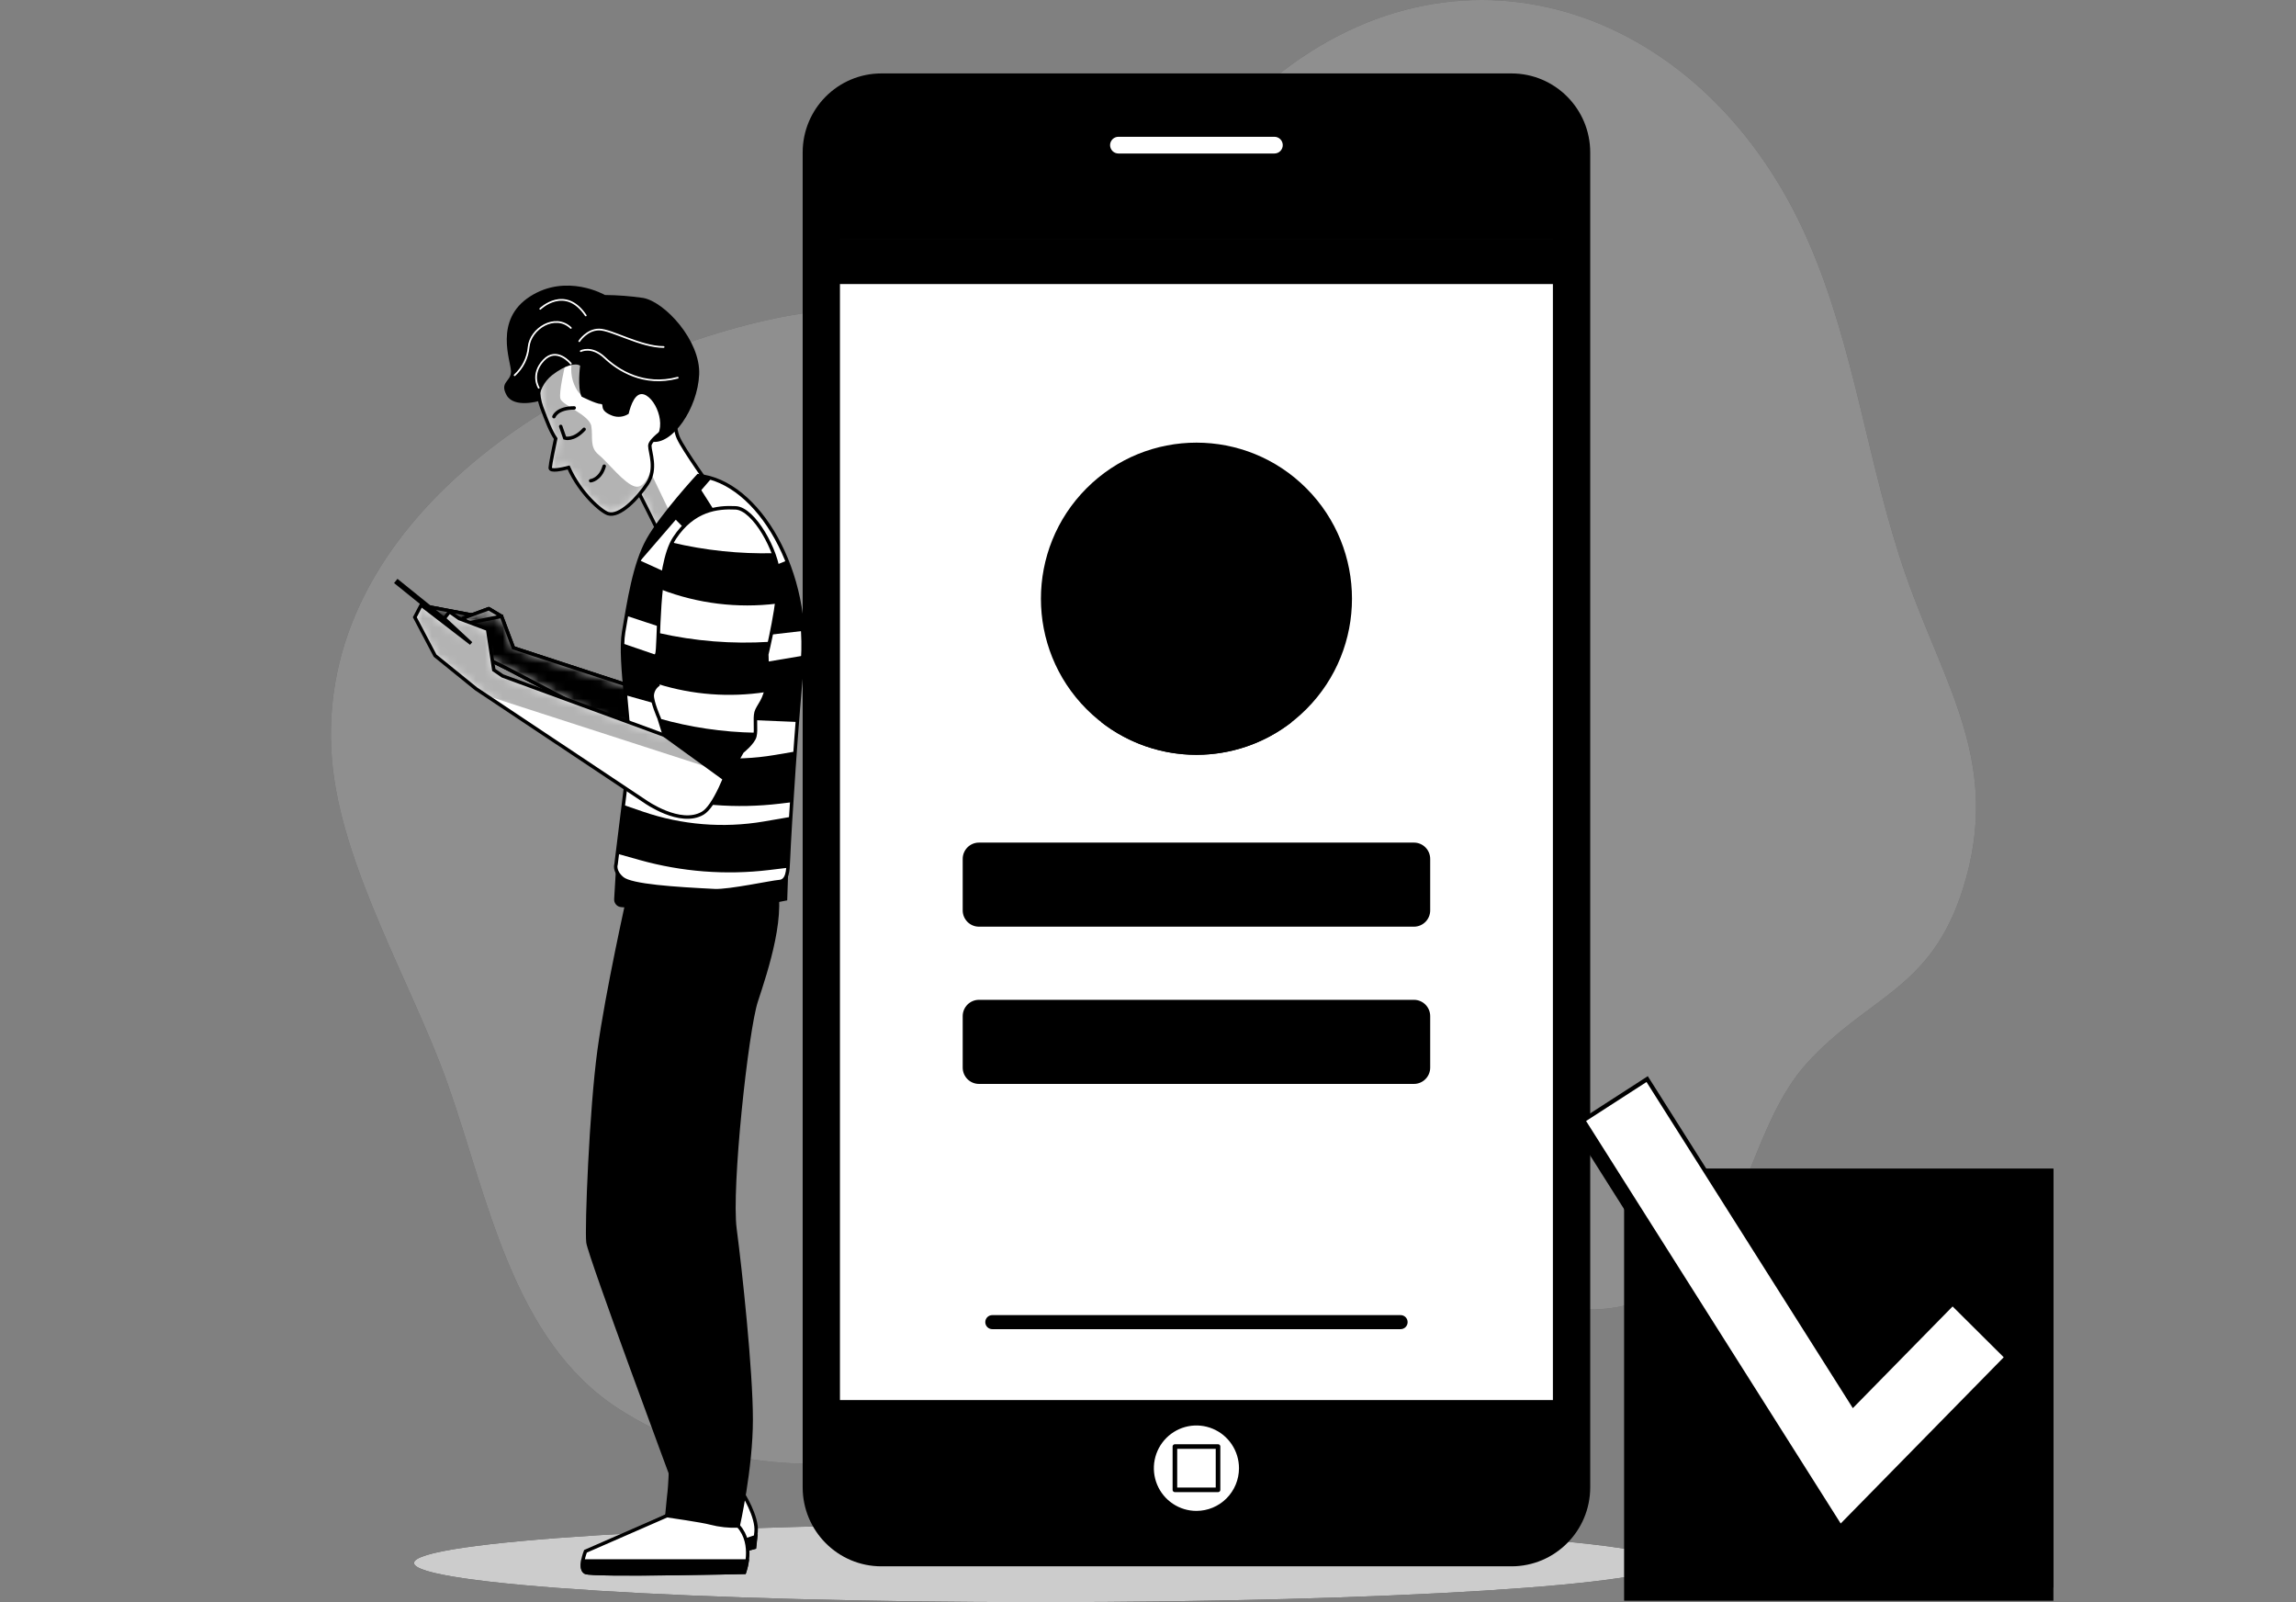 <svg width="258" height="180" viewBox="0 0 258 180" fill="none" xmlns="http://www.w3.org/2000/svg">
<rect x="0" y="0" width="258" height="180" fill="#808080" stroke="none"/>
<g opacity="0.3">
<path d="M203.166 27.048C191.833 1.121 164.631 -8.64 143.168 8.767C134.787 15.558 129.558 26.367 119.296 30.704C109.667 34.771 97.469 33.574 87.056 35.777C64.883 40.438 35.03 58.124 37.307 85.376C38.305 97.313 46.331 110.571 50.298 121.74C54.853 134.591 57.586 150.669 69.643 158.351C90.313 171.541 115.247 160.76 133.867 150.125C143.888 144.408 149.404 140.894 160.195 142.854C170.184 144.682 179.18 151.08 188.941 143.489C196.27 137.791 196.876 126.242 203.029 119.46C209.962 111.819 216.99 111.266 220.593 99.781C224.961 85.847 218.525 77.141 214.175 64.692C209.825 52.243 208.504 39.245 203.166 27.048Z" fill="#07DBBA" style="fill:#07DBBA;fill:color(display-p3 0.026 0.859 0.731);fill-opacity:1;"/>
<g opacity="0.7">
<path d="M203.166 27.048C191.833 1.121 164.631 -8.64 143.168 8.767C134.787 15.558 129.558 26.367 119.296 30.704C109.667 34.771 97.469 33.574 87.056 35.777C64.883 40.438 35.03 58.124 37.307 85.376C38.305 97.313 46.331 110.571 50.298 121.74C54.853 134.591 57.586 150.669 69.643 158.351C90.313 171.541 115.247 160.76 133.867 150.125C143.888 144.408 149.404 140.894 160.195 142.854C170.184 144.682 179.18 151.08 188.941 143.489C196.27 137.791 196.876 126.242 203.029 119.46C209.962 111.819 216.99 111.266 220.593 99.781C224.961 85.847 218.525 77.141 214.175 64.692C209.825 52.243 208.504 39.245 203.166 27.048Z" fill="white" style="fill:white;fill-opacity:1;"/>
</g>
</g>
<path d="M116.932 179.997C155.819 179.997 187.342 178.027 187.342 175.596C187.342 173.166 155.819 171.195 116.932 171.195C78.046 171.195 46.523 173.166 46.523 175.596C46.523 178.027 78.046 179.997 116.932 179.997Z" fill="#07DBBA" style="fill:#07DBBA;fill:color(display-p3 0.026 0.859 0.731);fill-opacity:1;"/>
<path opacity="0.8" d="M116.932 179.997C155.819 179.997 187.342 178.027 187.342 175.596C187.342 173.166 155.819 171.195 116.932 171.195C78.046 171.195 46.523 173.166 46.523 175.596C46.523 178.027 78.046 179.997 116.932 179.997Z" fill="white" style="fill:white;fill-opacity:1;"/>
<path d="M169.842 8.25H99.045C94.157 8.25 90.195 12.226 90.195 17.13V167.093C90.195 171.997 94.157 175.973 99.045 175.973H169.842C174.73 175.973 178.692 171.997 178.692 167.093V17.13C178.692 12.226 174.73 8.25 169.842 8.25Z" fill="#041028" style="fill:#041028;fill:color(display-p3 0.016 0.063 0.157);fill-opacity:1;"/>
<path d="M174.757 26.664H94.126V157.552H174.757V26.664Z" fill="white" stroke="#041028" style="fill:white;fill-opacity:1;stroke:#041028;stroke:color(display-p3 0.016 0.063 0.157);stroke-opacity:1;" stroke-width="0.518" stroke-miterlimit="10"/>
<path d="M146.802 79.665C153.628 72.817 153.628 61.714 146.802 54.866C139.977 48.018 128.911 48.018 122.086 54.866C115.261 61.714 115.261 72.817 122.086 79.665C128.911 86.513 139.977 86.513 146.802 79.665Z" fill="#07DBBA" fill-opacity="0.24" style="fill:#07DBBA;fill:color(display-p3 0.028 0.859 0.729);fill-opacity:0.24;"/>
<path d="M157.389 149.327H111.503C111.4 149.327 111.297 149.307 111.202 149.268C111.106 149.229 111.019 149.171 110.946 149.098C110.873 149.025 110.815 148.938 110.775 148.843C110.735 148.747 110.715 148.644 110.715 148.541C110.714 148.437 110.734 148.334 110.774 148.237C110.813 148.141 110.871 148.054 110.944 147.98C111.018 147.907 111.105 147.848 111.201 147.809C111.296 147.769 111.399 147.749 111.503 147.75H157.389C157.492 147.75 157.595 147.77 157.69 147.81C157.785 147.85 157.872 147.908 157.945 147.982C158.018 148.055 158.075 148.143 158.114 148.238C158.153 148.334 158.173 148.437 158.173 148.541C158.173 148.749 158.09 148.949 157.943 149.096C157.796 149.244 157.597 149.327 157.389 149.327Z" fill="#07DBBA" style="fill:#07DBBA;fill:color(display-p3 0.026 0.859 0.731);fill-opacity:1;"/>
<path opacity="0.5" d="M158.883 94.664H110.005C108.996 94.664 108.178 95.484 108.178 96.497V102.278C108.178 103.29 108.996 104.11 110.005 104.11H158.883C159.892 104.11 160.71 103.29 160.71 102.278V96.497C160.71 95.484 159.892 94.664 158.883 94.664Z" fill="#07DBBA" style="fill:#07DBBA;fill:color(display-p3 0.026 0.859 0.731);fill-opacity:1;"/>
<path opacity="0.5" d="M158.883 112.328H110.005C108.996 112.328 108.178 113.149 108.178 114.161V119.942C108.178 120.954 108.996 121.775 110.005 121.775H158.883C159.892 121.775 160.71 120.954 160.71 119.942V114.161C160.71 113.149 159.892 112.328 158.883 112.328Z" fill="#07DBBA" style="fill:#07DBBA;fill:color(display-p3 0.026 0.859 0.731);fill-opacity:1;"/>
<path d="M143.146 76.014L138.003 73.043V70.589C138.748 69.685 139.287 68.629 139.584 67.495C139.761 67.558 139.947 67.591 140.135 67.591C140.772 67.591 141.178 65.608 141.246 64.191C141.989 62.614 140.977 61.691 140.977 61.691C140.977 61.691 141.397 61.271 141.674 59.584C141.952 57.898 140.695 58.602 139.716 57.057C138.736 55.512 138.035 53.831 134.819 53.831C133.933 53.801 133.059 54.04 132.31 54.516C131.561 54.992 130.972 55.683 130.62 56.499C129.819 56.502 129.021 56.596 128.242 56.778C127.258 57.057 126.98 60.288 127.818 61.554C128.193 62.246 128.394 63.02 128.401 63.807C128.178 63.533 127.946 63.46 127.818 64.081C127.54 65.484 128.661 67.449 128.661 67.449L129.239 67.285C129.531 68.497 130.093 69.627 130.884 70.589V73.043L125.741 76.014C125.141 76.362 124.642 76.862 124.295 77.464C123.948 78.067 123.765 78.75 123.764 79.446V81.146C126.823 83.517 130.579 84.803 134.443 84.803C138.308 84.803 142.064 83.517 145.122 81.146V79.446C145.123 78.75 144.94 78.066 144.593 77.464C144.246 76.861 143.747 76.361 143.146 76.014Z" fill="#041028" style="fill:#041028;fill:color(display-p3 0.016 0.063 0.157);fill-opacity:1;"/>
<path d="M114.833 119.426C114.715 119.424 114.602 119.377 114.519 119.294C114.474 119.253 114.438 119.204 114.414 119.149C114.389 119.094 114.377 119.034 114.377 118.974C114.379 118.891 114.402 118.811 114.446 118.741L115.266 117.424L113.667 117.475C113.607 117.478 113.546 117.469 113.49 117.448C113.433 117.427 113.382 117.394 113.339 117.351C113.265 117.268 113.224 117.159 113.224 117.047C113.224 116.935 113.265 116.827 113.339 116.743C113.381 116.699 113.432 116.665 113.489 116.643C113.545 116.621 113.606 116.611 113.667 116.616L115.243 116.675L114.432 115.363C114.388 115.292 114.364 115.21 114.364 115.126C114.363 115.065 114.376 115.006 114.4 114.95C114.424 114.895 114.46 114.846 114.505 114.806C114.589 114.722 114.701 114.675 114.819 114.673C114.897 114.674 114.973 114.696 115.038 114.738C115.103 114.78 115.155 114.84 115.188 114.911L115.967 116.323L116.737 114.92C116.773 114.845 116.83 114.782 116.9 114.737C116.969 114.692 117.05 114.666 117.133 114.664C117.191 114.664 117.248 114.677 117.3 114.7C117.353 114.724 117.4 114.758 117.438 114.801C117.522 114.888 117.568 115.005 117.566 115.126C117.566 115.204 117.545 115.281 117.507 115.35L116.682 116.675L118.281 116.616C118.342 116.611 118.403 116.621 118.459 116.643C118.516 116.665 118.567 116.699 118.609 116.743C118.687 116.824 118.729 116.933 118.727 117.045C118.727 117.158 118.685 117.267 118.609 117.351C118.566 117.394 118.515 117.427 118.458 117.448C118.402 117.469 118.341 117.478 118.281 117.475L116.673 117.424L117.475 118.727C117.52 118.8 117.543 118.884 117.543 118.969C117.543 119.09 117.495 119.207 117.41 119.292C117.324 119.378 117.208 119.426 117.088 119.426C117.01 119.425 116.933 119.401 116.869 119.357C116.804 119.313 116.753 119.252 116.723 119.179L115.963 117.808L115.206 119.179C115.173 119.251 115.12 119.312 115.054 119.356C114.988 119.399 114.912 119.424 114.833 119.426Z" fill="#041028" style="fill:#041028;fill:color(display-p3 0.016 0.063 0.157);fill-opacity:1;"/>
<path d="M122.22 119.426C122.102 119.424 121.989 119.377 121.905 119.294C121.861 119.253 121.825 119.204 121.801 119.149C121.776 119.094 121.764 119.034 121.764 118.974C121.766 118.891 121.789 118.811 121.833 118.741L122.653 117.424L121.058 117.475C120.997 117.477 120.937 117.468 120.88 117.447C120.822 117.426 120.77 117.393 120.726 117.351C120.665 117.289 120.625 117.209 120.61 117.123C120.595 117.038 120.607 116.949 120.642 116.87C120.678 116.79 120.737 116.724 120.811 116.678C120.885 116.633 120.972 116.611 121.058 116.616L122.63 116.675L121.819 115.363C121.775 115.292 121.751 115.21 121.751 115.126C121.75 115.065 121.763 115.006 121.787 114.95C121.811 114.895 121.847 114.846 121.892 114.806C121.976 114.722 122.088 114.675 122.206 114.673C122.284 114.674 122.36 114.696 122.425 114.738C122.49 114.78 122.542 114.84 122.575 114.911L123.354 116.323L124.124 114.92C124.16 114.845 124.216 114.782 124.286 114.737C124.356 114.692 124.437 114.666 124.52 114.664C124.578 114.664 124.635 114.676 124.687 114.7C124.74 114.723 124.787 114.758 124.825 114.801C124.867 114.844 124.901 114.895 124.923 114.95C124.946 115.006 124.958 115.066 124.957 115.126C124.956 115.205 124.934 115.282 124.894 115.35L124.069 116.675L125.672 116.625C125.732 116.621 125.793 116.63 125.848 116.652C125.904 116.674 125.955 116.709 125.996 116.753C126.073 116.834 126.116 116.942 126.114 117.054C126.114 117.168 126.072 117.277 125.996 117.36C125.954 117.403 125.903 117.436 125.847 117.457C125.792 117.478 125.732 117.488 125.672 117.484L124.06 117.434L124.862 118.736C124.907 118.809 124.93 118.893 124.93 118.978C124.93 119.099 124.882 119.216 124.797 119.301C124.711 119.387 124.595 119.435 124.474 119.435C124.396 119.434 124.32 119.41 124.256 119.366C124.191 119.323 124.14 119.261 124.11 119.188L123.349 117.817L122.593 119.188C122.558 119.258 122.505 119.318 122.439 119.359C122.374 119.401 122.298 119.424 122.22 119.426Z" fill="#041028" style="fill:#041028;fill:color(display-p3 0.016 0.063 0.157);fill-opacity:1;"/>
<path d="M129.613 119.426C129.494 119.426 129.379 119.378 129.294 119.294C129.249 119.253 129.214 119.204 129.189 119.149C129.165 119.094 129.153 119.034 129.153 118.974C129.154 118.891 129.178 118.811 129.221 118.741L130.041 117.424L128.447 117.475C128.361 117.478 128.276 117.456 128.203 117.411C128.13 117.366 128.072 117.3 128.036 117.221C128 117.143 127.989 117.055 128.003 116.97C128.017 116.885 128.056 116.806 128.115 116.743C128.158 116.699 128.21 116.665 128.267 116.643C128.324 116.621 128.386 116.612 128.447 116.616L130.018 116.675L129.208 115.363C129.164 115.292 129.14 115.21 129.139 115.126C129.141 115.066 129.154 115.006 129.178 114.952C129.203 114.897 129.237 114.847 129.281 114.806C129.365 114.721 129.48 114.674 129.599 114.673C129.676 114.675 129.751 114.698 129.816 114.74C129.88 114.782 129.931 114.841 129.964 114.911L130.743 116.323L131.513 114.92C131.549 114.845 131.605 114.782 131.675 114.737C131.745 114.692 131.826 114.666 131.909 114.664C131.966 114.664 132.023 114.676 132.076 114.7C132.129 114.723 132.176 114.758 132.214 114.801C132.256 114.844 132.29 114.895 132.312 114.95C132.335 115.006 132.346 115.066 132.346 115.126C132.344 115.205 132.322 115.282 132.282 115.35L131.458 116.675L133.061 116.616C133.12 116.61 133.18 116.616 133.236 116.636C133.292 116.655 133.343 116.686 133.386 116.726C133.43 116.767 133.463 116.817 133.486 116.872C133.508 116.927 133.519 116.986 133.517 117.045C133.518 117.158 133.477 117.267 133.403 117.351C133.36 117.394 133.308 117.427 133.252 117.448C133.195 117.469 133.135 117.478 133.075 117.475L131.467 117.424L132.264 118.727C132.309 118.8 132.333 118.884 132.332 118.969C132.331 119.029 132.318 119.088 132.294 119.143C132.269 119.198 132.235 119.248 132.191 119.289C132.152 119.332 132.104 119.366 132.05 119.39C131.997 119.413 131.94 119.426 131.881 119.426C131.804 119.425 131.729 119.401 131.665 119.357C131.601 119.313 131.551 119.251 131.522 119.179L130.756 117.808L130 119.179C129.966 119.253 129.912 119.316 129.843 119.36C129.774 119.404 129.694 119.427 129.613 119.426Z" fill="#041028" style="fill:#041028;fill:color(display-p3 0.016 0.063 0.157);fill-opacity:1;"/>
<path d="M137.002 119.426C136.882 119.426 136.768 119.378 136.683 119.294C136.597 119.209 136.548 119.094 136.546 118.974C136.545 118.891 136.567 118.811 136.61 118.741L137.43 117.424L135.836 117.475C135.775 117.477 135.714 117.468 135.657 117.447C135.6 117.426 135.547 117.393 135.503 117.351C135.429 117.268 135.388 117.159 135.388 117.047C135.388 116.935 135.429 116.827 135.503 116.743C135.547 116.701 135.599 116.668 135.656 116.646C135.713 116.624 135.774 116.613 135.836 116.616L137.412 116.675L136.605 115.363C136.561 115.292 136.538 115.21 136.537 115.126C136.538 115.066 136.552 115.006 136.576 114.952C136.6 114.897 136.635 114.847 136.678 114.806C136.763 114.721 136.878 114.674 136.997 114.673C137.075 114.674 137.151 114.696 137.216 114.738C137.281 114.78 137.333 114.84 137.366 114.911L138.14 116.323L138.91 114.92C138.947 114.845 139.003 114.782 139.073 114.737C139.143 114.692 139.223 114.666 139.306 114.664C139.364 114.664 139.421 114.676 139.474 114.7C139.526 114.723 139.573 114.758 139.612 114.801C139.654 114.844 139.687 114.895 139.71 114.95C139.732 115.006 139.744 115.066 139.744 115.126C139.742 115.205 139.72 115.282 139.68 115.35L138.855 116.675L140.459 116.616C140.518 116.61 140.577 116.616 140.633 116.636C140.689 116.655 140.741 116.686 140.784 116.726C140.827 116.767 140.861 116.817 140.884 116.872C140.906 116.927 140.917 116.986 140.914 117.045C140.915 117.158 140.875 117.267 140.8 117.351C140.757 117.394 140.706 117.427 140.65 117.448C140.593 117.469 140.533 117.478 140.472 117.475L138.865 117.424L139.662 118.727C139.707 118.8 139.73 118.884 139.73 118.969C139.73 119.029 139.718 119.089 139.694 119.144C139.669 119.199 139.634 119.249 139.589 119.289C139.549 119.332 139.501 119.366 139.448 119.39C139.395 119.413 139.337 119.426 139.279 119.426C139.202 119.425 139.126 119.401 139.062 119.357C138.998 119.313 138.949 119.251 138.919 119.179L138.154 117.808L137.398 119.179C137.363 119.255 137.307 119.319 137.237 119.362C137.166 119.406 137.084 119.428 137.002 119.426Z" fill="#041028" style="fill:#041028;fill:color(display-p3 0.016 0.063 0.157);fill-opacity:1;"/>
<path d="M144.39 119.426C144.27 119.426 144.156 119.378 144.071 119.294C144 119.222 143.955 119.129 143.943 119.029C143.931 118.929 143.952 118.827 144.003 118.741L144.818 117.424L143.224 117.475C143.163 117.477 143.102 117.468 143.045 117.447C142.988 117.426 142.936 117.393 142.891 117.351C142.817 117.268 142.776 117.159 142.776 117.047C142.776 116.935 142.817 116.827 142.891 116.743C142.935 116.701 142.987 116.668 143.044 116.646C143.102 116.624 143.163 116.613 143.224 116.616L144.8 116.675L143.989 115.363C143.945 115.292 143.921 115.21 143.921 115.126C143.922 115.005 143.971 114.89 144.057 114.806C144.142 114.721 144.257 114.674 144.376 114.673C144.454 114.674 144.53 114.696 144.595 114.738C144.66 114.78 144.712 114.84 144.745 114.911L145.519 116.323L146.289 114.92C146.326 114.845 146.382 114.782 146.452 114.737C146.522 114.692 146.602 114.666 146.685 114.664C146.744 114.664 146.802 114.676 146.855 114.699C146.908 114.723 146.956 114.758 146.995 114.801C147.079 114.888 147.125 115.005 147.123 115.126C147.121 115.205 147.099 115.282 147.059 115.35L146.235 116.675L147.838 116.616C147.897 116.61 147.956 116.616 148.012 116.636C148.068 116.655 148.12 116.686 148.163 116.726C148.206 116.767 148.24 116.817 148.263 116.872C148.285 116.927 148.296 116.986 148.293 117.045C148.294 117.158 148.254 117.267 148.179 117.351C148.137 117.394 148.085 117.427 148.029 117.448C147.972 117.469 147.912 117.478 147.851 117.475L146.244 117.424L147.041 118.727C147.086 118.8 147.109 118.884 147.109 118.969C147.109 119.029 147.097 119.089 147.073 119.144C147.048 119.199 147.013 119.249 146.968 119.289C146.928 119.332 146.88 119.366 146.827 119.39C146.774 119.413 146.716 119.426 146.658 119.426C146.581 119.425 146.505 119.401 146.441 119.357C146.377 119.313 146.328 119.251 146.298 119.179L145.533 117.808L144.777 119.179C144.743 119.253 144.688 119.316 144.62 119.36C144.551 119.404 144.471 119.427 144.39 119.426Z" fill="#041028" style="fill:#041028;fill:color(display-p3 0.016 0.063 0.157);fill-opacity:1;"/>
<path d="M151.778 119.426C151.66 119.424 151.547 119.377 151.464 119.294C151.419 119.253 151.383 119.204 151.359 119.149C151.334 119.094 151.322 119.034 151.322 118.974C151.324 118.891 151.347 118.811 151.391 118.741L152.206 117.424L150.612 117.475C150.553 117.479 150.494 117.471 150.439 117.452C150.383 117.432 150.333 117.401 150.29 117.361C150.247 117.32 150.213 117.271 150.19 117.217C150.167 117.163 150.155 117.104 150.156 117.045C150.156 116.989 150.167 116.934 150.188 116.882C150.209 116.83 150.24 116.783 150.279 116.743C150.321 116.699 150.372 116.665 150.429 116.643C150.486 116.621 150.547 116.611 150.607 116.616L152.183 116.675L151.372 115.363C151.328 115.292 151.305 115.21 151.304 115.126C151.306 115.005 151.355 114.89 151.441 114.806C151.526 114.721 151.64 114.674 151.76 114.673C151.837 114.674 151.913 114.696 151.978 114.738C152.044 114.78 152.096 114.84 152.129 114.911L152.903 116.323L153.677 114.92C153.713 114.846 153.769 114.783 153.838 114.738C153.907 114.693 153.987 114.667 154.069 114.664C154.127 114.664 154.185 114.676 154.238 114.699C154.292 114.723 154.34 114.758 154.379 114.801C154.462 114.888 154.508 115.005 154.506 115.126C154.506 115.204 154.486 115.281 154.447 115.35L153.623 116.675L155.221 116.616C155.282 116.611 155.343 116.621 155.4 116.643C155.456 116.665 155.507 116.699 155.549 116.743C155.627 116.824 155.67 116.933 155.668 117.045C155.667 117.158 155.625 117.267 155.549 117.351C155.506 117.394 155.455 117.427 155.398 117.448C155.342 117.469 155.282 117.478 155.221 117.475L153.613 117.424L154.411 118.727C154.456 118.8 154.479 118.884 154.479 118.969C154.477 119.09 154.428 119.205 154.342 119.289C154.259 119.374 154.147 119.423 154.028 119.426C153.951 119.425 153.875 119.401 153.811 119.357C153.747 119.313 153.698 119.251 153.668 119.179L152.903 117.808L152.147 119.179C152.114 119.251 152.062 119.311 151.997 119.355C151.932 119.399 151.856 119.423 151.778 119.426Z" fill="#041028" style="fill:#041028;fill:color(display-p3 0.016 0.063 0.157);fill-opacity:1;"/>
<g style="mix-blend-mode:multiply">
<path d="M174.757 26.844H94.126V31.912H174.757V26.844Z" fill="#E4E7EC" style="fill:#E4E7EC;fill:color(display-p3 0.895 0.905 0.925);fill-opacity:1;"/>
</g>
<path d="M143.21 17.504H125.673C125.357 17.504 125.053 17.378 124.83 17.153C124.606 16.929 124.48 16.624 124.48 16.307C124.48 15.989 124.606 15.685 124.83 15.46C125.053 15.236 125.357 15.109 125.673 15.109H143.21C143.526 15.109 143.83 15.236 144.054 15.46C144.277 15.685 144.403 15.989 144.403 16.307C144.403 16.624 144.277 16.929 144.054 17.153C143.83 17.378 143.526 17.504 143.21 17.504Z" fill="white" stroke="#041028" style="fill:white;fill-opacity:1;stroke:#041028;stroke:color(display-p3 0.016 0.063 0.157);stroke-opacity:1;" stroke-width="0.518" stroke-linecap="round" stroke-linejoin="round"/>
<path d="M139.224 164.952C139.224 164.002 138.945 163.074 138.419 162.284C137.894 161.494 137.147 160.878 136.273 160.515C135.399 160.151 134.437 160.055 133.509 160.24C132.581 160.425 131.728 160.883 131.059 161.554C130.39 162.225 129.934 163.081 129.75 164.012C129.565 164.943 129.661 165.908 130.023 166.786C130.386 167.663 130.999 168.412 131.787 168.939C132.574 169.466 133.499 169.747 134.445 169.746C135.712 169.744 136.927 169.239 137.823 168.34C138.719 167.441 139.222 166.223 139.224 164.952Z" fill="white" style="fill:white;fill-opacity:1;"/>
<path d="M136.87 162.516H132.023V167.378H136.87V162.516Z" fill="white" stroke="#041028" style="fill:white;fill-opacity:1;stroke:#041028;stroke:color(display-p3 0.016 0.063 0.157);stroke-opacity:1;" stroke-width="0.518" stroke-linecap="round" stroke-linejoin="round"/>
<path d="M72.69 77.699L57.691 72.786L56.356 69.249L53.309 69.153L47.779 68.102L48.445 69.249L55.404 74.317L57.122 75.176L72.809 83.398L72.69 77.699Z" fill="white" stroke="#041028" style="fill:white;fill-opacity:1;stroke:#041028;stroke:color(display-p3 0.016 0.063 0.157);stroke-opacity:1;" stroke-width="0.389" stroke-miterlimit="10"/>
<path d="M56.356 69.242L54.926 68.383L52.07 69.434L52.544 70.005L56.356 69.242Z" fill="white" stroke="#041028" style="fill:white;fill-opacity:1;stroke:#041028;stroke:color(display-p3 0.016 0.063 0.157);stroke-opacity:1;" stroke-width="0.389" stroke-linejoin="round"/>
<path d="M72.69 77.699L57.691 72.786L56.356 69.249L53.309 69.153L47.779 68.102L48.445 69.249L55.404 74.317L57.122 75.176L72.809 83.398L72.69 77.699Z" fill="white" style="fill:white;fill-opacity:1;"/>
<mask id="mask0_6749_112380" style="mask-type:luminance" maskUnits="userSpaceOnUse" x="47" y="68" width="26" height="16">
<path d="M72.689 77.699L57.689 72.786L56.355 69.249L53.307 69.153L47.778 68.102L48.443 69.249L55.403 74.317L57.12 75.176L72.807 83.398L72.689 77.699Z" fill="white" style="fill:white;fill-opacity:1;"/>
</mask>
<g mask="url(#mask0_6749_112380)">
<path opacity="0.3" d="M72.689 77.699L57.689 72.786L56.355 69.249L53.307 69.153L47.778 68.102L48.443 69.249L55.403 74.317L57.12 75.176L72.807 83.398L72.689 77.699Z" fill="#07DBBA" stroke="#041028" style="fill:#07DBBA;fill:color(display-p3 0.026 0.859 0.731);fill-opacity:1;stroke:#041028;stroke:color(display-p3 0.016 0.063 0.157);stroke-opacity:1;" stroke-width="0.389" stroke-miterlimit="10"/>
</g>
<path d="M72.69 77.699L57.691 72.786L56.356 69.249L53.309 69.153L47.779 68.102L48.445 69.249L55.404 74.317L57.122 75.176L72.809 83.398L72.69 77.699Z" stroke="#041028" style="stroke:#041028;stroke:color(display-p3 0.016 0.063 0.157);stroke-opacity:1;" stroke-width="0.389" stroke-miterlimit="10"/>
<path d="M56.356 69.242L54.926 68.383L52.07 69.434L52.544 70.005L56.356 69.242Z" fill="white" style="fill:white;fill-opacity:1;"/>
<mask id="mask1_6749_112380" style="mask-type:luminance" maskUnits="userSpaceOnUse" x="52" y="68" width="5" height="3">
<path d="M56.356 69.242L54.926 68.383L52.07 69.434L52.544 70.005L56.356 69.242Z" fill="white" style="fill:white;fill-opacity:1;"/>
</mask>
<g mask="url(#mask1_6749_112380)">
<path opacity="0.5" d="M56.356 69.242L54.926 68.383L52.07 69.434L52.544 70.005L56.356 69.242Z" fill="#07DBBA" stroke="#041028" style="fill:#07DBBA;fill:color(display-p3 0.026 0.859 0.731);fill-opacity:1;stroke:#041028;stroke:color(display-p3 0.016 0.063 0.157);stroke-opacity:1;" stroke-width="0.389" stroke-linejoin="round"/>
</g>
<path d="M56.356 69.242L54.926 68.383L52.07 69.434L52.544 70.005L56.356 69.242Z" stroke="#041028" style="stroke:#041028;stroke:color(display-p3 0.016 0.063 0.157);stroke-opacity:1;" stroke-width="0.389" stroke-linejoin="round"/>
<path d="M75.874 45.807C75.874 45.807 75.641 47.864 76.22 49.184C76.798 50.505 80.01 54.979 80.01 54.979L74.015 59.801C74.015 59.801 71.528 54.774 71.055 53.96C70.581 53.147 70.011 49.646 71.555 47.137C73.1 44.628 75.322 43.952 75.874 45.807Z" fill="white" style="fill:white;fill-opacity:1;"/>
<mask id="mask2_6749_112380" style="mask-type:luminance" maskUnits="userSpaceOnUse" x="70" y="44" width="11" height="16">
<path d="M75.875 45.807C75.875 45.807 75.642 47.864 76.221 49.184C76.799 50.505 80.01 54.979 80.01 54.979L74.016 59.801C74.016 59.801 71.529 54.774 71.055 53.96C70.582 53.147 70.012 49.646 71.556 47.137C73.101 44.628 75.323 43.952 75.875 45.807Z" fill="white" style="fill:white;fill-opacity:1;"/>
</mask>
<g mask="url(#mask2_6749_112380)">
<g style="mix-blend-mode:multiply" opacity="0.3">
<path d="M72.794 52.414L75.395 57.825L74.01 59.804L71.396 55.12L72.794 52.414Z" fill="#07DBBA" style="fill:#07DBBA;fill:color(display-p3 0.026 0.859 0.731);fill-opacity:1;"/>
</g>
</g>
<path d="M75.874 45.807C75.874 45.807 75.641 47.864 76.22 49.184C76.798 50.505 80.01 54.979 80.01 54.979L74.015 59.801C74.015 59.801 71.528 54.774 71.055 53.96C70.581 53.147 70.011 49.646 71.555 47.137C73.1 44.628 75.322 43.952 75.874 45.807Z" stroke="#041028" style="stroke:#041028;stroke:color(display-p3 0.016 0.063 0.157);stroke-opacity:1;" stroke-width="0.389" stroke-miterlimit="10"/>
<path d="M77.733 42.041C77.364 39.756 74.754 35.108 70.614 35.286C67.926 35.405 66.669 35.949 65.503 36.612C64.552 37.173 63.666 37.839 62.861 38.595C60.839 41.031 60.128 41.698 60.52 43.563C60.488 44.306 60.604 45.049 60.861 45.747C61.481 47.406 61.904 48.489 62.442 49.28C62.278 50.052 61.85 52.09 61.827 52.557C61.804 53.023 63.194 52.698 63.895 52.52C65.198 55.445 67.584 57.474 68.327 57.707C69.621 58.114 71.666 55.98 72.75 54.325C73.834 52.671 73.014 50.811 73.019 50.071C73.023 49.33 75.455 47.703 76.357 47.187C77.259 46.67 78.097 44.321 77.733 42.041Z" fill="white" style="fill:white;fill-opacity:1;"/>
<mask id="mask3_6749_112380" style="mask-type:luminance" maskUnits="userSpaceOnUse" x="60" y="35" width="18" height="23">
<path d="M77.733 42.041C77.364 39.756 74.754 35.108 70.614 35.286C67.926 35.405 66.669 35.949 65.503 36.612C64.553 37.173 63.667 37.839 62.861 38.595C60.839 41.031 60.128 41.698 60.52 43.563C60.488 44.306 60.604 45.049 60.862 45.747C61.481 47.406 61.905 48.489 62.442 49.28C62.278 50.052 61.85 52.09 61.827 52.557C61.804 53.023 63.194 52.698 63.895 52.52C65.198 55.445 67.585 57.474 68.327 57.707C69.621 58.114 71.666 55.98 72.75 54.325C73.834 52.671 73.014 50.811 73.019 50.071C73.023 49.33 75.456 47.703 76.358 47.187C77.259 46.67 78.097 44.321 77.733 42.041Z" fill="white" style="fill:white;fill-opacity:1;"/>
</mask>
<g mask="url(#mask3_6749_112380)">
<g style="mix-blend-mode:multiply" opacity="0.3">
<path d="M60.537 43.566C60.505 44.31 60.621 45.052 60.879 45.751C61.498 47.41 61.922 48.493 62.459 49.283C62.295 50.056 61.867 52.094 61.844 52.56C61.822 53.026 63.211 52.702 63.912 52.523C65.215 55.448 67.602 57.477 68.344 57.711C69.638 58.117 71.683 55.983 72.767 54.329C73.038 53.916 73.214 53.447 73.282 52.958C73.223 52.743 73.182 52.61 73.182 52.61C73.182 52.61 72.571 54.964 71.36 54.658C70.148 54.352 68.294 51.916 67.26 51.075C66.226 50.234 66.65 49.128 66.445 47.876C66.24 46.623 63.179 45.522 62.974 44.804C62.769 44.087 63.484 41.116 63.484 41.116C63.484 41.116 64.646 39.563 64.395 40.202C64.218 40.757 64.154 41.342 64.206 41.922C64.259 42.502 64.427 43.066 64.7 43.58C64.892 43.985 65.197 44.326 65.578 44.562C65.958 44.798 66.398 44.919 66.846 44.91L67.957 39.384L65.611 37.438L62.878 38.58C60.838 41.034 60.141 41.701 60.537 43.566Z" fill="#07DBBA" style="fill:#07DBBA;fill:color(display-p3 0.026 0.859 0.731);fill-opacity:1;"/>
</g>
</g>
<path d="M77.733 42.041C77.364 39.756 74.754 35.108 70.614 35.286C67.926 35.405 66.669 35.949 65.503 36.612C64.552 37.173 63.666 37.839 62.861 38.595C60.839 41.031 60.128 41.698 60.52 43.563C60.488 44.306 60.604 45.049 60.861 45.747C61.481 47.406 61.904 48.489 62.442 49.28C62.278 50.052 61.85 52.09 61.827 52.557C61.804 53.023 63.194 52.698 63.895 52.52C65.198 55.445 67.584 57.474 68.327 57.707C69.621 58.114 71.666 55.98 72.75 54.325C73.834 52.671 73.014 50.811 73.019 50.071C73.023 49.33 75.455 47.703 76.357 47.187C77.259 46.67 78.097 44.321 77.733 42.041Z" stroke="#041028" style="stroke:#041028;stroke:color(display-p3 0.016 0.063 0.157);stroke-opacity:1;" stroke-width="0.387" stroke-miterlimit="10"/>
<path d="M63.007 47.906L63.462 49.213C63.462 49.213 64.442 49.538 65.635 48.231" stroke="#041028" style="stroke:#041028;stroke:color(display-p3 0.016 0.063 0.157);stroke-opacity:1;" stroke-width="0.387" stroke-miterlimit="10" stroke-linecap="round"/>
<path d="M66.373 54.011C66.373 54.011 67.457 53.901 67.895 52.375" stroke="#041028" style="stroke:#041028;stroke:color(display-p3 0.016 0.063 0.157);stroke-opacity:1;" stroke-width="0.387" stroke-miterlimit="10" stroke-linecap="round"/>
<path d="M62.246 46.811C62.246 46.811 62.569 45.828 64.523 45.828" stroke="#041028" style="stroke:#041028;stroke:color(display-p3 0.016 0.063 0.157);stroke-opacity:1;" stroke-width="0.387" stroke-miterlimit="10" stroke-linecap="round"/>
<path d="M72.261 33.471C70.841 33.266 69.409 33.156 67.975 33.142C67.975 33.142 63.684 30.66 59.562 33.306C55.44 35.952 57.421 40.586 57.421 41.743C57.421 42.899 56.1 42.903 56.925 44.393C57.749 45.883 60.537 45.06 60.537 45.06C60.566 44.499 60.714 43.949 60.971 43.449C61.228 42.949 61.588 42.509 62.026 42.158C63.511 41.002 64.696 40.751 65.188 41.084C65.188 41.084 64.859 43.566 65.352 44.558C65.352 44.558 67 45.385 67.497 45.385C67.993 45.385 67.173 46.084 68.818 46.706C69.117 46.814 69.438 46.85 69.754 46.813C70.07 46.776 70.373 46.666 70.64 46.491C70.881 45.486 71.409 43.973 72.393 44.325C73.837 44.841 75.154 48.406 73.2 49.621C75.55 50.051 78.397 45.879 78.565 42.076C78.734 38.274 74.703 33.9 72.261 33.471Z" fill="#041028" style="fill:#041028;fill:color(display-p3 0.016 0.063 0.157);fill-opacity:1;"/>
<path d="M65.261 39.449C65.261 39.449 66.472 38.796 67.957 40.194C69.442 41.593 72.33 43.462 76.156 42.434" stroke="white" style="stroke:white;stroke-opacity:1;" stroke-width="0.194" stroke-linecap="round" stroke-linejoin="round"/>
<path d="M65.093 38.331C65.093 38.331 65.926 37.023 67.32 37.023C68.714 37.023 71.971 38.984 74.571 38.984" stroke="white" style="stroke:white;stroke-opacity:1;" stroke-width="0.194" stroke-linecap="round" stroke-linejoin="round"/>
<path d="M64.145 40.85C64.145 40.85 62.564 38.894 61.079 40.48C59.594 42.065 60.537 43.564 60.537 43.564" stroke="white" style="stroke:white;stroke-opacity:1;" stroke-width="0.194" stroke-linecap="round" stroke-linejoin="round"/>
<path d="M57.827 42.157C58.733 41.337 59.296 40.204 59.403 38.985C59.59 36.933 62.382 35.16 64.145 36.842" stroke="white" style="stroke:white;stroke-opacity:1;" stroke-width="0.194" stroke-linecap="round" stroke-linejoin="round"/>
<path d="M60.706 34.696C60.706 34.696 63.498 31.991 65.821 35.441" stroke="white" style="stroke:white;stroke-opacity:1;" stroke-width="0.194" stroke-linecap="round" stroke-linejoin="round"/>
<path d="M83.431 167.719C83.431 167.719 85.148 170.397 84.957 172.12L84.77 173.843C84.77 173.843 78.47 175.575 77.136 175.575C75.801 175.575 68.737 174.903 68.737 174.903L68.431 173.687C68.41 173.598 68.42 173.503 68.46 173.42C68.5 173.337 68.567 173.27 68.65 173.23L74.95 170.283L76.935 168.103L83.431 167.719Z" fill="white" stroke="#041028" style="fill:white;fill-opacity:1;stroke:#041028;stroke:color(display-p3 0.016 0.063 0.157);stroke-opacity:1;" stroke-width="0.389" stroke-miterlimit="10"/>
<path d="M78.092 174.222C79.8 174.354 83.043 173.308 84.924 172.641L84.792 173.838C84.792 173.838 78.47 175.57 77.135 175.57C75.801 175.57 68.736 174.898 68.736 174.898L68.518 174.03C69.647 174.035 75.833 174.048 78.092 174.222Z" fill="#07DBBA" stroke="#041028" style="fill:#07DBBA;fill:color(display-p3 0.026 0.859 0.731);fill-opacity:1;stroke:#041028;stroke:color(display-p3 0.016 0.063 0.157);stroke-opacity:1;" stroke-width="0.389" stroke-miterlimit="10"/>
<path d="M74.959 170.281L65.79 174.285C65.79 174.285 65.007 176.255 65.79 176.648C66.574 177.041 83.655 176.648 83.655 176.648C83.655 176.648 84.835 173.535 82.972 171.447C81.109 169.358 74.959 170.281 74.959 170.281Z" fill="white" stroke="#041028" style="fill:white;fill-opacity:1;stroke:#041028;stroke:color(display-p3 0.016 0.063 0.157);stroke-opacity:1;" stroke-width="0.389" stroke-miterlimit="10"/>
<path d="M83.654 176.645C83.654 176.645 66.573 177.039 65.79 176.645C65.412 176.454 65.398 175.901 65.485 175.375H83.955C83.895 175.807 83.794 176.232 83.654 176.645Z" fill="#07DBBA" stroke="#041028" style="fill:#07DBBA;fill:color(display-p3 0.026 0.859 0.731);fill-opacity:1;stroke:#041028;stroke:color(display-p3 0.016 0.063 0.157);stroke-opacity:1;" stroke-width="0.389" stroke-miterlimit="10"/>
<path d="M70.622 100.72C70.622 100.72 68.226 111.373 67.319 118.036C66.413 124.699 65.88 138.049 66.071 139.58C66.263 141.111 75.8 166.763 75.8 166.763L76.752 169.048L83.43 167.709C83.43 167.709 80.378 157.947 79.235 152.586C78.092 147.226 75.591 138.419 75.591 136.888C75.591 135.357 81.512 106.117 81.936 104.198C82.36 102.279 84.282 99.331 84.282 99.331L71.496 99.07L70.622 100.72Z" fill="#2A3750" stroke="#041028" style="fill:#2A3750;fill:color(display-p3 0.165 0.216 0.314);fill-opacity:1;stroke:#041028;stroke:color(display-p3 0.016 0.063 0.157);stroke-opacity:1;" stroke-width="0.389" stroke-miterlimit="10"/>
<path d="M70.621 100.721C70.621 100.721 69.219 110.451 69.797 117.214C70.376 123.978 71.619 138.379 71.619 140.522C71.619 142.665 75.067 155.466 75.263 159.488C75.568 165.296 75.14 168.171 75.14 168.171L74.935 170.278C74.935 170.278 78.957 170.854 79.836 171.105C80.852 171.368 81.899 171.481 82.947 171.443C82.947 171.443 84.409 164.986 84.409 159.483C84.409 153.981 83.193 142.656 82.587 138.068C81.981 133.479 83.89 115.779 84.974 112.475C86.058 109.171 88.427 102.174 86.832 98.6C85.238 95.026 70.621 100.721 70.621 100.721Z" fill="#2A3750" stroke="#041028" style="fill:#2A3750;fill:color(display-p3 0.165 0.216 0.314);fill-opacity:1;stroke:#041028;stroke:color(display-p3 0.016 0.063 0.157);stroke-opacity:1;" stroke-width="0.389" stroke-miterlimit="10"/>
<path d="M88.604 96.805L88.458 101.155C88.458 101.155 85.862 101.672 82.364 102.28C79.476 102.782 72.225 102.147 69.783 101.91C69.561 101.89 69.355 101.783 69.211 101.611C69.067 101.44 68.996 101.219 69.013 100.995L69.25 97.065L88.604 96.805Z" fill="#041028" style="fill:#041028;fill:color(display-p3 0.016 0.063 0.157);fill-opacity:1;"/>
<path d="M78.456 53.438C78.456 53.438 74.357 57.884 72.813 60.649C71.269 63.414 70.658 67.65 70.08 70.987C69.501 74.323 71.068 82.156 70.626 85.753L69.228 97.082C69.228 97.082 68.927 97.85 69.934 98.691C70.941 99.532 75.856 99.838 80.296 100.062C81.918 100.144 86.76 99.097 87.552 99.047C88.509 98.988 88.541 97.767 88.582 96.808C88.773 92.297 89.584 80.273 90.117 75.036C91.215 64.356 85.207 54.045 78.456 53.438Z" fill="white" stroke="#041028" style="fill:white;fill-opacity:1;stroke:#041028;stroke:color(display-p3 0.016 0.063 0.157);stroke-opacity:1;" stroke-width="0.389" stroke-miterlimit="10"/>
<g style="mix-blend-mode:multiply">
<path d="M89.616 81.113C89.799 78.741 89.981 76.588 90.14 75.039C90.186 74.582 90.213 74.125 90.236 73.668L79.345 75.496L69.989 72.297C69.99 74.239 70.1 76.18 70.317 78.11L79.495 80.688L89.616 81.113Z" fill="#07DBBA" style="fill:#07DBBA;fill:color(display-p3 0.026 0.859 0.731);fill-opacity:1;"/>
</g>
<g style="mix-blend-mode:multiply">
<path d="M78.051 53.883C77.432 54.573 76.202 55.976 75.031 57.466L81.946 64.517L84.223 63.603L78.051 53.883Z" fill="#07DBBA" style="fill:#07DBBA;fill:color(display-p3 0.026 0.859 0.731);fill-opacity:1;"/>
</g>
<path d="M78.457 53.438C78.457 53.438 74.357 57.884 72.813 60.649C72.355 61.489 71.984 62.374 71.706 63.291L79.951 53.735C79.464 53.587 78.963 53.487 78.457 53.438Z" fill="#041028" style="fill:#041028;fill:color(display-p3 0.016 0.063 0.157);fill-opacity:1;"/>
<g style="mix-blend-mode:multiply">
<path d="M70.399 69.185L79.345 72.137L90.209 70.885C90.038 68.17 89.437 65.499 88.428 62.974L79.668 66.498L71.838 62.938C71.198 64.979 70.717 67.068 70.399 69.185Z" fill="#07DBBA" style="fill:#07DBBA;fill:color(display-p3 0.026 0.859 0.731);fill-opacity:1;"/>
</g>
<g style="mix-blend-mode:multiply">
<path d="M85.8 92.297C81.262 93.062 76.607 92.68 72.253 91.187L70.072 90.438L69.393 95.922L71.88 96.621C76.608 97.947 81.549 98.329 86.424 97.745L88.432 97.503C88.537 97.281 88.596 97.04 88.606 96.794C88.66 95.574 88.756 93.801 88.879 91.767L85.8 92.297Z" fill="#07DBBA" style="fill:#07DBBA;fill:color(display-p3 0.026 0.859 0.731);fill-opacity:1;"/>
</g>
<g style="mix-blend-mode:multiply">
<path d="M87.016 84.828C82.478 85.595 77.822 85.212 73.469 83.713L70.691 82.758C70.76 83.754 70.746 84.753 70.65 85.747L70.326 88.384L73.096 89.16C77.822 90.488 82.762 90.872 87.635 90.289L89.002 90.125C89.115 88.297 89.248 86.35 89.389 84.426L87.016 84.828Z" fill="#07DBBA" style="fill:#07DBBA;fill:color(display-p3 0.026 0.859 0.731);fill-opacity:1;"/>
</g>
<path d="M44.282 65.505L53.089 72.609L53.469 72.136L44.662 65.031L44.282 65.505Z" fill="#041028" style="fill:#041028;fill:color(display-p3 0.016 0.063 0.157);fill-opacity:1;"/>
<path d="M82.697 58.367C82.697 58.367 85.926 60.575 85.999 65.789C86.031 68.074 85.794 70.208 85.27 73.951C84.747 77.694 81.494 89.883 78.962 91.363C76.429 92.844 72.498 90.047 72.498 90.047L53.486 77.383L48.89 73.659L46.613 69.345L47.328 67.974L52.935 72.288L49.915 69.486L50.507 68.732L51.6 69.495L54.789 70.693L55.486 75.263L56.47 75.939L74.657 82.607C74.657 82.607 74.43 72.786 74.598 70.908C74.767 69.029 74.999 64.308 77.003 60.885" fill="white" style="fill:white;fill-opacity:1;"/>
<mask id="mask4_6749_112380" style="mask-type:luminance" maskUnits="userSpaceOnUse" x="46" y="58" width="41" height="34">
<path d="M82.697 58.367C82.697 58.367 85.926 60.575 85.999 65.789C86.031 68.074 85.794 70.208 85.27 73.951C84.747 77.694 81.494 89.883 78.962 91.363C76.429 92.844 72.498 90.047 72.498 90.047L53.486 77.383L48.89 73.659L46.613 69.345L47.328 67.974L52.935 72.288L49.915 69.486L50.507 68.732L51.6 69.495L54.789 70.693L55.486 75.263L56.47 75.939L74.657 82.607C74.657 82.607 74.43 72.786 74.598 70.908C74.767 69.029 74.999 64.308 77.003 60.885" fill="white" style="fill:white;fill-opacity:1;"/>
</mask>
<g mask="url(#mask4_6749_112380)">
<g style="mix-blend-mode:multiply" opacity="0.3">
<path d="M74.53 75.188C74.53 78.579 74.644 82.61 74.644 82.61L56.475 75.97L55.491 75.293L54.794 70.723L51.605 69.526L50.517 68.749L49.925 69.503L52.935 72.291L47.328 67.977L46.65 69.325L48.927 73.639L53.523 77.386L54.68 78.159L79.8 86.28L74.53 75.188Z" fill="#07DBBA" style="fill:#07DBBA;fill:color(display-p3 0.026 0.859 0.731);fill-opacity:1;"/>
</g>
</g>
<path d="M82.697 58.367C82.697 58.367 85.926 60.575 85.999 65.789C86.031 68.074 85.794 70.208 85.27 73.951C84.747 77.694 81.494 89.883 78.962 91.363C76.429 92.844 72.498 90.047 72.498 90.047L53.486 77.383L48.89 73.659L46.613 69.345L47.328 67.974L52.935 72.288L49.915 69.486L50.507 68.732L51.6 69.495L54.789 70.693L55.486 75.263L56.47 75.939L74.657 82.607C74.657 82.607 74.43 72.786 74.598 70.908C74.767 69.029 74.999 64.308 77.003 60.885" stroke="#041028" style="stroke:#041028;stroke:color(display-p3 0.016 0.063 0.157);stroke-opacity:1;" stroke-width="0.389" stroke-miterlimit="10"/>
<path d="M74.658 82.612L81.599 87.639L83.399 84.44C83.399 84.44 84.642 83.457 84.824 82.717C85.007 81.976 84.774 80.774 84.961 80.034C85.148 79.294 86.077 78.599 86.163 76.808C86.25 75.016 86.163 73.522 86.163 73.522C86.163 73.522 87.667 67.32 87.503 64.624C87.339 61.927 84.747 57.161 82.67 57.056C80.593 56.95 77.892 57.266 75.796 60.447C73.701 63.627 74.129 72.914 73.801 73.494C73.473 74.075 73.929 76.94 73.929 76.94C73.747 77.076 73.596 77.25 73.486 77.449C73.376 77.649 73.31 77.869 73.291 78.096C73.255 78.841 74.056 80.674 74.056 80.674L74.658 82.612Z" fill="white" stroke="#041028" style="fill:white;fill-opacity:1;stroke:#041028;stroke:color(display-p3 0.016 0.063 0.157);stroke-opacity:1;" stroke-width="0.389" stroke-miterlimit="10"/>
<g style="mix-blend-mode:multiply">
<path d="M73.984 71.109C73.998 71.907 73.939 72.704 73.806 73.49C73.515 74.011 73.847 76.365 73.92 76.845C77.825 78.062 81.953 78.374 85.996 77.759C86.082 77.441 86.134 77.115 86.15 76.785C86.241 74.999 86.15 73.499 86.15 73.499C86.15 73.499 86.282 72.947 86.465 72.106C82.278 72.373 78.076 72.037 73.984 71.109Z" fill="#07DBBA" style="fill:#07DBBA;fill:color(display-p3 0.026 0.859 0.731);fill-opacity:1;"/>
</g>
<g style="mix-blend-mode:multiply">
<path d="M75.514 60.953C74.863 62.265 74.498 64.234 74.289 66.232C78.424 67.815 82.882 68.359 87.275 67.817C87.45 66.76 87.528 65.69 87.507 64.618C87.428 63.772 87.229 62.941 86.915 62.151C83.079 62.24 79.248 61.838 75.514 60.953Z" fill="#07DBBA" style="fill:#07DBBA;fill:color(display-p3 0.026 0.859 0.731);fill-opacity:1;"/>
</g>
<path d="M74.057 80.719L74.644 82.606L81.586 87.633L83.385 84.434C83.385 84.434 84.629 83.452 84.811 82.711C84.843 82.583 84.863 82.451 84.87 82.318C81.212 82.255 77.577 81.717 74.057 80.719Z" fill="#041028" style="fill:#041028;fill:color(display-p3 0.016 0.063 0.157);fill-opacity:1;"/>
<path d="M79.081 171.046C79.081 171.046 79.236 167.088 79.992 161.303C80.748 155.517 78.931 147.3 78.625 145.929C78.32 144.558 78.78 141.514 78.475 140.445C78.17 139.375 76.694 134.814 77.564 129.522C78.434 124.23 79.14 110.241 79.14 110.241C79.14 110.241 76.949 108.454 76.307 106.128C75.665 103.802 76.157 103.07 76.157 103.07" stroke="#041028" style="stroke:#041028;stroke:color(display-p3 0.016 0.063 0.157);stroke-opacity:1;" stroke-width="0.389" stroke-miterlimit="10"/>
<path d="M80.096 103.281L79.254 107.961" stroke="#041028" style="stroke:#041028;stroke:color(display-p3 0.016 0.063 0.157);stroke-opacity:1;" stroke-width="0.389" stroke-miterlimit="10"/>
<rect x="-0.235" y="0.235" width="47.771" height="48.062" transform="matrix(-1 0 0 1 230.271 131.305)" fill="#041028" stroke="#041028" style="fill:#041028;fill:color(display-p3 0.016 0.063 0.157);fill-opacity:1;stroke:#041028;stroke:color(display-p3 0.016 0.063 0.157);stroke-opacity:1;" stroke-width="0.471"/>
<rect x="-0.235" y="0.235" width="46.294" height="46.577" transform="matrix(-1 0 0 1 230.271 131.305)" fill="#045A63" stroke="#041028" style="fill:#045A63;fill:color(display-p3 0.016 0.353 0.388);fill-opacity:1;stroke:#041028;stroke:color(display-p3 0.016 0.063 0.157);stroke-opacity:1;" stroke-width="0.471"/>
<path d="M224.994 153.97L218.915 147.926L207.955 159.098L207.747 159.31L207.588 159.059L184.595 122.717L177.408 127.356L206.303 173.023L224.994 153.97Z" fill="#041028" stroke="#041028" style="fill:#041028;fill:color(display-p3 0.016 0.063 0.157);fill-opacity:1;stroke:#041028;stroke:color(display-p3 0.016 0.063 0.157);stroke-opacity:1;" stroke-width="0.471"/>
<path d="M225.489 152.485L219.41 146.441L208.45 157.613L208.241 157.825L208.083 157.574L185.09 121.233L177.903 125.871L206.798 171.538L225.489 152.485Z" fill="white" stroke="#041028" style="fill:white;fill-opacity:1;stroke:#041028;stroke:color(display-p3 0.016 0.063 0.157);stroke-opacity:1;" stroke-width="0.471"/>
</svg>

